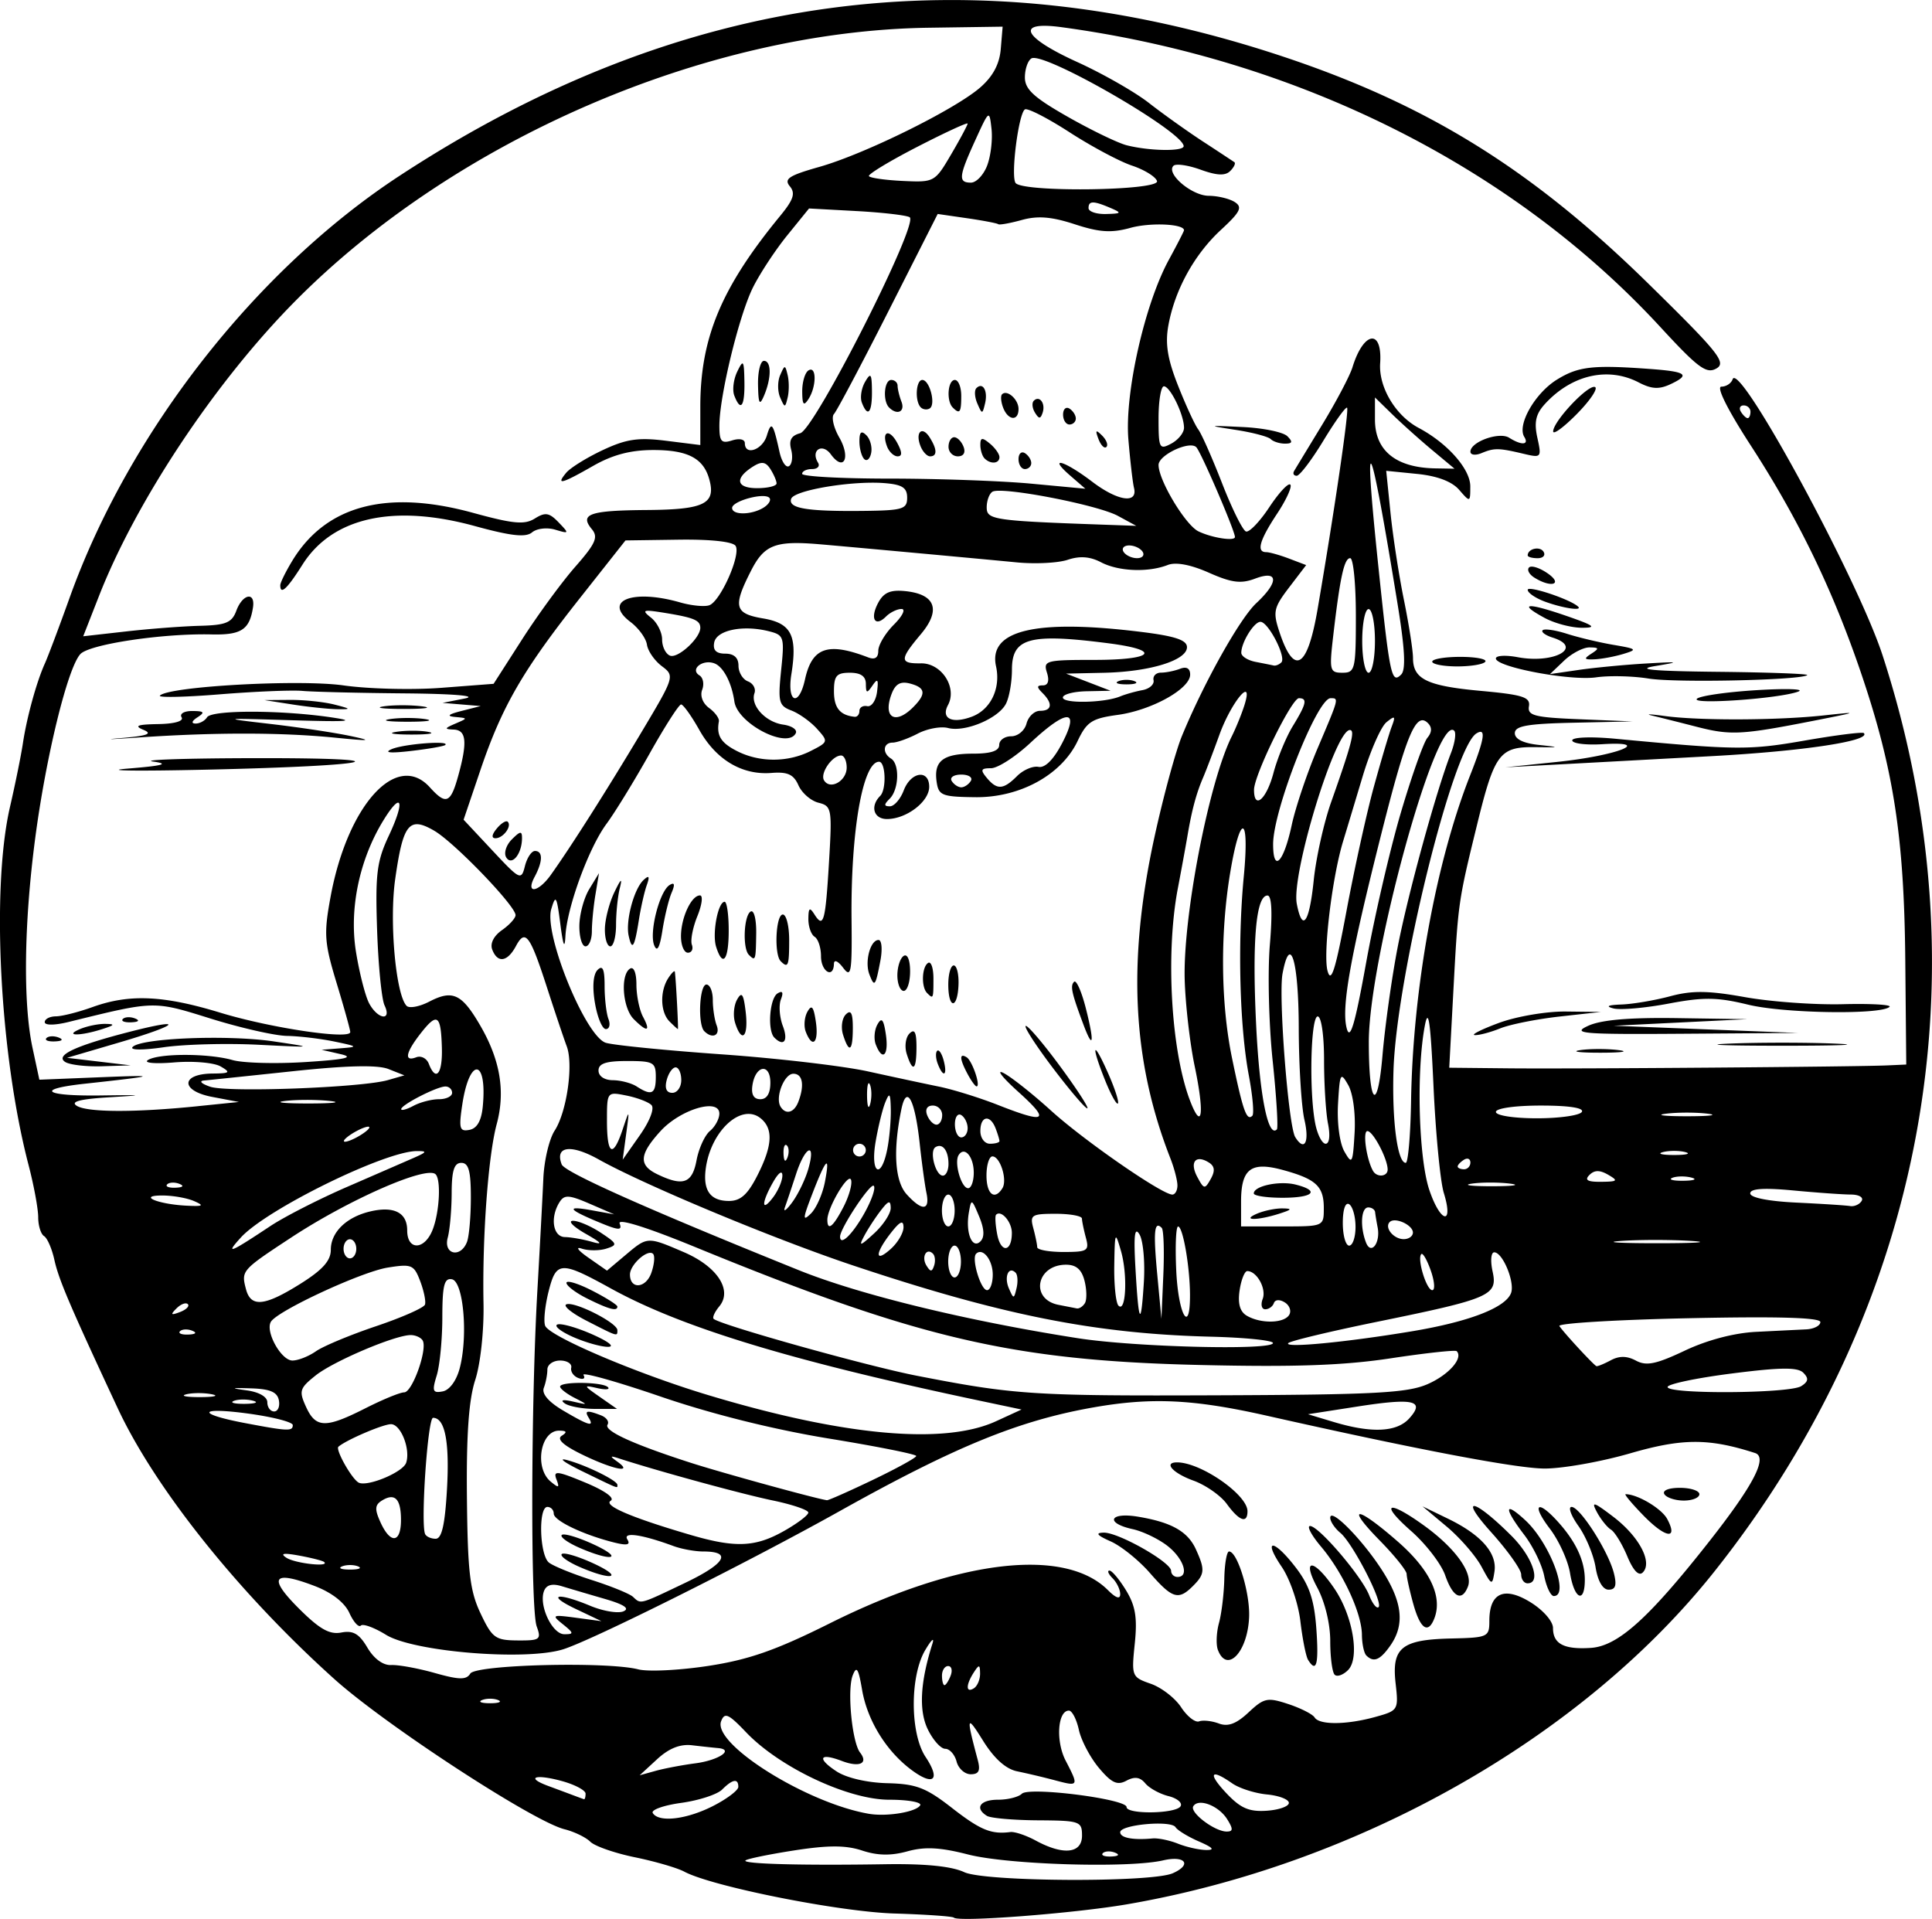 <svg xmlns="http://www.w3.org/2000/svg" viewBox="0 0 303.55 301.47"><path d="M149.86 301.27c-.205-.204-4.418-.496-9.364-.649-8.67-.267-28.65-4.25-32.992-6.579-1.1-.59-4.588-1.604-7.75-2.254s-6.316-1.75-7.01-2.444c-.693-.693-2.524-1.577-4.07-1.965-4.924-1.236-28.077-16.346-36.128-23.577-14.994-13.47-28.152-29.917-34.054-42.57-7.533-16.15-9.273-20.224-9.95-23.31-.381-1.733-1.108-3.409-1.616-3.723-.508-.313-.923-1.647-.923-2.962s-.68-5.002-1.512-8.191c-4.534-17.39-5.884-43.456-2.916-56.3.826-3.574 1.739-8.074 2.028-10 .607-4.05 2.142-9.62 3.443-12.5.497-1.1 2.253-5.762 3.901-10.361 9.318-25.993 29.257-51.486 51.83-66.267C106.89-1.267 152.433-7.43 201.477 8.852c22.798 7.568 39.215 17.76 57.493 35.694 11.082 10.873 12.323 12.42 10.702 13.347-1.56.891-2.869-.076-8.775-6.486-23.242-25.224-56.987-42.122-94.14-47.14-7.283-.984-6.121 1.56 2.5 5.48 3.987 1.813 9.05 4.701 11.25 6.42s6.024 4.447 8.5 6.065a609 609 0 014.933 3.245c.238.167-.055.791-.65 1.387-.78.78-2.092.72-4.66-.208-1.965-.71-3.882-.984-4.259-.607-1.22 1.22 2.868 4.698 5.54 4.713 1.428.008 3.27.452 4.095.985 1.245.805.877 1.546-2.163 4.354-4.2 3.88-7.254 9.427-8.27 15.015-.526 2.9-.143 5.28 1.53 9.5 1.226 3.097 2.647 6.176 3.157 6.842.51.666 2.197 4.478 3.751 8.472s3.244 7.4 3.756 7.57c.512.171 2.16-1.545 3.66-3.813s2.986-3.866 3.3-3.552c.315.314-.619 2.37-2.074 4.57-2.764 4.176-3.292 6.042-1.712 6.042.514 0 2.137.457 3.607 1.016l2.672 1.016-2.677 3.508c-2.425 3.18-2.569 3.834-1.533 6.97 2.314 7.013 4.399 5.793 5.998-3.51 2.632-15.315 4.981-31.35 4.642-31.689-.201-.201-1.873 2.121-3.716 5.162s-3.732 5.527-4.198 5.527c-.466 0-.65-.337-.408-.75s2.236-3.7 4.431-7.307 4.329-7.657 4.741-9c1.744-5.671 4.714-6.093 4.345-.617-.252 3.748 2.417 8.223 6.06 10.16 4.518 2.402 8.101 6.456 8.101 9.165 0 2.548-.015 2.553-1.75.558-1.142-1.313-3.436-2.181-6.604-2.5l-4.855-.487.678 6.64c.373 3.65 1.32 9.788 2.104 13.638.784 3.85 1.426 7.958 1.427 9.128 0 3.33 2.195 4.394 10.649 5.167 6.616.605 7.806.986 7.567 2.42-.246 1.468.858 1.75 8 2.04l8.284.338-9.25.204c-7.298.16-9.25.508-9.25 1.646 0 .929 1.335 1.585 3.75 1.842 3.455.37 3.407.397-.611.35-5.524-.065-6.346 1.038-9.07 12.173-2.958 12.082-2.979 12.232-3.716 25.942l-.658 12.25 9.403.095c10.236.103 54.55-.24 59.402-.46l3-.135-.155-16.5c-.18-19.127-1.823-29.853-6.854-44.73-4.458-13.183-9.889-24.414-17.418-36.02-3.653-5.632-5.46-9.25-4.62-9.25.759 0 1.554-.525 1.768-1.166 1-3 19.642 31.334 23.565 43.4 16.264 50.032 6.699 102.18-26.389 143.86-20.76 26.152-55.992 46.112-92.398 52.349-8.334 1.427-26.41 2.812-27.143 2.08zm34.393-6.969c3.082-1.354 1.986-2.836-1.5-2.028-5.425 1.258-24.362.689-30.645-.921-4.408-1.13-6.797-1.253-9.543-.495-2.575.711-4.686.674-7.111-.127-2.563-.846-5.3-.85-10.658-.02-3.965.616-7.416 1.326-7.668 1.578-.55.55 8.83.804 21.875.594 6.34-.102 10.498.313 12.5 1.248 3.248 1.516 29.377 1.653 32.75.171zm-9.063-3.238c-.721-.288-1.584-.253-1.916.08-.332.332.258.568 1.312.525 1.165-.048 1.402-.285.604-.605zm-5.187-2.677c0-2.25-.326-2.363-6.94-2.404-3.818-.024-7.418-.338-8-.699-1.976-1.22-1.073-2.536 1.74-2.536 1.54 0 3.227-.423 3.75-.94 1.14-1.128 16.45.82 16.45 2.092 0 1.18 7.746 1.068 8.482-.123.33-.534-.525-1.253-1.9-1.598-1.375-.345-3.016-1.25-3.646-2.009-.816-.983-1.668-1.101-2.96-.41-1.44.771-2.326.36-4.31-1.997-1.373-1.632-2.796-4.328-3.16-5.992-.366-1.663-1.07-3.024-1.567-3.024-1.77 0-2.09 4.807-.52 7.843 2.102 4.065 2.081 4.103-1.67 3.106a125.293 125.293 0 00-5.946-1.412c-1.773-.36-3.602-2.002-5.342-4.792-2.61-4.187-2.69-3.904-.845 3.005.45 1.688.175 2.25-1.101 2.25-.936 0-1.938-.9-2.225-2-.288-1.1-1.09-2-1.782-2s-1.926-1.378-2.742-3.064c-1.43-2.952-1.19-7.398.727-13.436.349-1.1-.16-.65-1.132 1-2.419 4.11-2.387 13.102.06 16.781 2.394 3.6 1.292 4.638-2.187 2.06-3.974-2.943-6.963-7.783-7.79-12.614-.58-3.394-.872-3.832-1.484-2.226-.88 2.31-.09 10.48 1.17 12.092 1.34 1.716-.092 2.372-2.871 1.316-3.512-1.335-3.966-.418-.814 1.647 1.549 1.015 4.799 1.77 7.96 1.848 4.541.113 6.062.693 10.133 3.865 4.491 3.499 6.18 4.198 9.196 3.81.68-.087 2.48.516 4 1.341 4.332 2.35 7.266 2.035 7.266-.78zm18.37.92c-1.722-.749-3.375-1.76-3.675-2.244-.698-1.129-8.695-.402-8.695.79 0 .882 1.996 1.266 5.074.977.865-.082 2.665.288 4 .821 1.334.533 3.326.98 4.426.994 1.424.017 1.099-.368-1.13-1.338zm4.438-3.495c-1.333-2.135-4.512-3.353-5.324-2.04-.602.976 3.357 3.975 5.247 3.975 1.021 0 1.037-.398.077-1.935zm-80.768-2.085c2.178-1.111 3.96-2.461 3.96-3 0-1.37-.902-1.22-2.545.423-.772.772-3.665 1.714-6.43 2.094-2.765.38-4.775 1.1-4.467 1.598.943 1.525 5.314 1.012 9.482-1.115zm32.531-.095c.3-.486-1.887-.884-4.862-.884-6.458 0-17.214-5.067-22.486-10.593-2.777-2.912-3.375-3.177-3.926-1.74-1.373 3.577 13.425 12.852 23.202 14.541 2.811.486 7.42-.27 8.072-1.324zm57.929-.384c0-.55-1.549-1.148-3.442-1.328-1.893-.18-4.355-.968-5.472-1.75-3.41-2.388-3.87-1.59-.899 1.56 2.218 2.351 3.553 2.933 6.313 2.75 1.925-.128 3.5-.682 3.5-1.233zm-110.5-1.453c0-.525-1.662-1.412-3.694-1.973-4.188-1.157-5.83-.592-2.195.754 1.314.486 3.064 1.138 3.889 1.449.825.31 1.612.6 1.75.644.137.043.25-.35.25-.874zm17.256-4.767c3.662-.48 6.166-2.167 3.553-2.395-.72-.062-2.553-.26-4.072-.44-1.88-.223-3.637.477-5.5 2.193l-2.737 2.521 2.5-.693c1.375-.382 4.19-.915 6.256-1.186zm93.145-9.313c1.964.648 3.829 1.596 4.144 2.105.75 1.212 5.036 1.172 9.58-.09 3.561-.99 3.618-1.085 3.144-5.285-.628-5.577.946-6.849 8.698-7.027 5.82-.134 6.033-.232 6.033-2.782 0-4.405 2.344-5.457 6.472-2.906 1.99 1.23 3.528 2.99 3.528 4.04 0 2.503 1.721 3.404 5.962 3.123 4.236-.28 9.097-4.657 18.605-16.75 6.97-8.865 9.216-13.207 7.172-13.866-7.246-2.335-11.408-2.326-19.583.043-4.609 1.335-10.692 2.414-13.518 2.397-4.443-.026-20.162-3.02-43.638-8.309-11.454-2.58-18.02-2.899-27.1-1.314-11.762 2.053-21.744 6.124-39.9 16.271-14.636 8.18-39.04 20.372-43.566 21.765-5.928 1.825-23.464.38-27.782-2.288-1.84-1.137-3.622-1.79-3.96-1.451-.34.338-1.15-.556-1.803-1.988-.747-1.64-2.767-3.207-5.464-4.237-6.552-2.502-7.371-1.365-2.514 3.493 3.283 3.283 4.853 4.176 6.71 3.821 1.867-.356 2.811.19 4.102 2.375 1.03 1.745 2.466 2.797 3.727 2.733 1.128-.057 4.212.505 6.854 1.25 3.849 1.084 4.96 1.103 5.583.093.87-1.406 21.48-1.924 26.397-.663 1.532.393 6.482.148 11-.544 6.39-.979 10.634-2.466 19.098-6.692 20.035-10.004 36.885-12.017 43.682-5.219 1.263 1.262 1.936 1.483 1.936.635 0-.715-.54-1.84-1.2-2.5s-.879-1.2-.486-1.2 1.57 1.406 2.615 3.125c1.475 2.426 1.78 4.295 1.36 8.358-.528 5.12-.474 5.257 2.511 6.298 1.678.585 3.826 2.246 4.773 3.691.948 1.446 2.218 2.443 2.824 2.217.607-.227 2.003-.076 3.103.336 1.442.54 2.743.053 4.665-1.744 2.439-2.281 2.967-2.392 6.236-1.314zm7.29-4.61c-.38-.38-.691-2.76-.691-5.289 0-2.73-.836-6.157-2.057-8.436-2.51-4.683-.49-4.522 2.723.218 2.907 4.289 4.01 10.903 2.13 12.782-.778.779-1.726 1.105-2.106.725zm-4.176-2.334c-.332-.537-.876-3.272-1.208-6.08-.334-2.82-1.643-6.632-2.926-8.523-3.086-4.548-1.232-4.402 2.261.177 2.078 2.724 2.848 5.032 3.171 9.5.407 5.628.027 7.07-1.298 4.926zm-14.16-1.54c-.32-.834-.245-2.747.165-4.25.411-1.503.788-4.646.837-6.983.05-2.338.385-4.25.746-4.25 1.311 0 3.302 6.5 3.151 10.289-.219 5.492-3.464 8.933-4.898 5.194zm23.312.85c-.367-.367-.677-1.83-.689-3.25-.029-3.395-2.986-9.774-6.412-13.833-1.51-1.788-2.289-3.25-1.733-3.25 1.373 0 8.134 7.925 9.29 10.889.513 1.314 1.176 2.146 1.472 1.85.738-.738-4.063-10.053-6.017-11.674-.868-.72-1.578-1.783-1.578-2.361 0-1.688 5.03 3.404 8.14 8.242 3.21 4.99 3.602 8.55 1.303 11.832-1.606 2.293-2.621 2.711-3.776 1.556zm7.385-8.083c-.572-2.063-1.043-4.183-1.047-4.713-.003-.529-1.899-2.891-4.213-5.25-5.52-5.624-3.656-5.51 2.842.174 5.032 4.401 7.04 8.617 5.732 12.028-.975 2.54-2.22 1.698-3.313-2.24zm-41.388-4.877c-1.74-1.995-4.514-4.227-6.164-4.96-2.156-.96-2.462-1.346-1.088-1.374 2.302-.047 10.588 4.65 10.588 6.003 0 .526.45.958 1 .958 1.902 0 .99-2.863-1.547-4.859-1.4-1.102-3.876-2.295-5.5-2.652-4.357-.957-3.652-2.695.797-1.963 5.285.87 7.856 2.313 9.14 5.13 1.462 3.21 1.406 3.905-.462 5.772-2.279 2.28-3.235 1.989-6.764-2.055zm46.4.377c-.623-1.788-3.03-4.919-5.348-6.958-5.064-4.453-3.672-4.992 2.098-.812 4.843 3.509 7.637 7.4 6.827 9.512-.936 2.438-2.364 1.742-3.578-1.743zm15.552.083c-.348-1.742-1.754-4.636-3.125-6.433-3.247-4.258-3.18-5.385.138-2.325 3.876 3.575 7.024 11.924 4.496 11.924-.481 0-1.16-1.425-1.509-3.166zm4.062-.426c-.32-1.976-1.752-5.126-3.181-7-2.897-3.798-1.993-4.667 1.203-1.157 2.88 3.16 4.3 6.195 4.3 9.184 0 3.828-1.652 3.097-2.322-1.027zm4.014-.917c-.313-1.93-1.528-4.855-2.699-6.5-1.171-1.645-1.654-2.99-1.074-2.99 1.33 0 5.788 6.983 6.65 10.417.477 1.904.26 2.583-.83 2.583-.915 0-1.695-1.338-2.047-3.51zm-17.93-.11c-.923-1.716-3.385-4.548-5.47-6.295l-3.792-3.176 4 1.939c5.213 2.527 7.748 5.415 7.301 8.32-.344 2.237-.427 2.205-2.038-.788zm6.238 1.228c0-.766-2.133-3.764-4.74-6.664-5.202-5.785-2.682-5.299 3.244.626 3.3 3.301 4.688 7.43 2.496 7.43-.55 0-1-.627-1-1.392zm16.67-2.855c-.807-1.93-1.96-3.814-2.563-4.187-.603-.373-1.597-1.612-2.208-2.753-.937-1.751-.531-1.634 2.593.749 4.045 3.085 6.193 7.152 4.613 8.732-.625.625-1.49-.277-2.435-2.54zm2.551-6.394c-1.803-1.848-3.07-3.36-2.815-3.36 1.875 0 5.658 2.254 6.535 3.892 1.776 3.319-.244 3.03-3.72-.532zm-65.469-1.825c-.96-1.322-3.323-2.973-5.25-3.67-3.235-1.17-4.754-2.864-2.568-2.864 3.736 0 11.065 5.083 11.065 7.674 0 1.999-1.296 1.544-3.247-1.14zm68.747-1.534c-.36-.584.656-1 2.441-1 1.682 0 3.059.45 3.059 1s-1.098 1-2.441 1c-1.343 0-2.72-.45-3.059-1zm-183.25 32.338c-.688-.278-1.813-.278-2.5 0s-.125.504 1.25.504 1.937-.227 1.25-.504zm75.735-4.147c-.013-1.457-.15-1.484-.985-.191-1.265 1.958-1.265 3.282 0 2.5.55-.34.993-1.38.985-2.31zm-4.623.309c.316-.825.14-1.5-.393-1.5s-.969.675-.969 1.5.177 1.5.393 1.5c.216 0 .652-.675.969-1.5zm-65.044-7.75c-.971-2.673-.902-35.058.112-52.75.394-6.875.816-14.8.938-17.612.122-2.812.92-6.187 1.772-7.5 1.913-2.947 2.982-10.402 1.901-13.263-.441-1.169-1.821-5.275-3.066-9.125-2.715-8.395-3.44-9.369-4.917-6.608-1.335 2.495-2.885 2.721-3.72.544-.366-.954.23-2.146 1.531-3.057 1.172-.82 2.132-1.88 2.132-2.355 0-1.452-9.601-11.414-12.781-13.263-3.946-2.294-4.895-1.113-6.133 7.633-.943 6.653.1 18.168 1.8 19.886.425.428 2.03.126 3.567-.671 3.664-1.901 5.106-1.224 7.998 3.759 3.146 5.42 3.97 10.352 2.587 15.487-1.34 4.973-2.277 17.732-2.073 28.193.084 4.283-.478 9.473-1.3 12-1.016 3.127-1.404 8.618-1.306 18.452.117 11.732.464 14.684 2.14 18.224 1.832 3.868 2.322 4.226 5.817 4.25 3.539.024 3.758-.14 3-2.225zm4.124-.312c-1.822-1.466-1.695-1.53 2.058-1.027l4 .536-4-1.9c-4.792-2.275-2.984-2.694 2.23-.516 2.015.842 4.363 1.235 5.218.873 1.05-.445.099-1.079-2.948-1.961a655.745 655.745 0 01-6.737-1.987c-1.515-.462-2.417-.217-2.791.758-.859 2.237 1.283 6.786 3.195 6.786 1.525 0 1.5-.174-.225-1.562zm19.187-6.5c6.353-3.032 7.464-4.938 2.877-4.938-1.306 0-3.417-.384-4.69-.854-4.968-1.831-8.009-2.268-7.25-1.04.534.864-.038.992-2.111.472-4.836-1.214-9.455-3.425-9.455-4.527 0-.578-.45-1.051-1-1.051-1.447 0-1.23 7.572.25 8.745.688.545 3.725 1.78 6.75 2.745 3.025.966 5.928 2.15 6.45 2.633 1.28 1.18.935 1.273 8.179-2.184zm-16.53-2.493c-1.871-.812-3.149-1.729-2.84-2.037.309-.31 2.514.335 4.901 1.43 4.978 2.286 3.088 2.842-2.061.607zm0-3c-1.871-.812-3.149-1.729-2.84-2.037.309-.31 2.514.335 4.901 1.43 4.978 2.286 3.088 2.842-2.061.607zm-34.85 2.893c-.687-.278-1.812-.278-2.5 0s-.124.504 1.25.504 1.938-.227 1.25-.504zm-5.333-.695c-.229-.196-1.991-.645-3.916-.998-2.463-.452-3.056-.35-2 .34 1.355.89 6.908 1.507 5.916.658zm72.197-4.827c2.138-1.202 3.886-2.52 3.886-2.93 0-.41-2.534-1.27-5.633-1.914-4.798-.996-17.87-4.568-24.04-6.568-1.52-.494-1.575-.412-.326.486 2.64 1.899-.68 1.24-5.466-1.086-3.029-1.471-4.11-2.456-3.277-2.985.898-.57.787-.793-.4-.804-2.961-.028-3.94 5.842-1.335 8.004 1.272 1.056 1.42.996.898-.365-.535-1.395.115-1.32 4.533.515 3.078 1.28 4.689 2.434 3.994 2.863-1.196.74 3.264 2.646 12.552 5.365 7.018 2.054 10.146 1.93 14.614-.581zm-31.614-9.411c-2.75-1.336-3.875-2.141-2.5-1.79 2.93.748 8 3.226 8 3.91 0 .593.413.752-5.5-2.12zm-28.5 7.654c0-3.338-.959-4.32-2.99-3.065-1.121.693-1.165 1.369-.224 3.434 1.57 3.447 3.214 3.258 3.214-.37zm7.225-4.81c.428-7.463-.308-11.25-2.186-11.25-.834 0-1.972 16.613-1.25 18.25.18.413.929.75 1.661.75.956 0 1.457-2.184 1.775-7.75zm66.912-1.5c3.73-1.787 6.799-3.474 6.819-3.75s-6.15-1.508-13.71-2.741c-8.672-1.415-18.438-3.85-26.461-6.6-6.994-2.396-12.444-3.916-12.111-3.378.332.539-.02.752-.785.475-.764-.278-1.276-1.011-1.139-1.63.138-.619-.65-1.125-1.75-1.125s-2 .638-2 1.418c0 .78-.25 2.07-.556 2.868-.359.934.728 2.208 3.057 3.582 4.005 2.363 4.92 2.622 4 1.132-.714-1.154-.292-1.241 1.912-.395.867.332 1.335.994 1.041 1.47-.594.961 3.986 3.06 13.046 5.98 4.93 1.588 19.833 5.684 21.427 5.89.235.03 3.48-1.408 7.21-3.195zm-48.4-12.015c-.767-.537-.288-.65 1.264-.295 2.467.563 2.47.556.25-.587-1.238-.637-2.25-1.427-2.25-1.756 0-.828 6.672-.753 7.513.086.377.375-.372.443-1.664.152-2.23-.502-2.21-.433.37 1.368l2.72 1.897h-3.484c-1.916 0-4.04-.39-4.72-.865zm-24.922 9.321c.707-2.12-.841-6.056-2.383-6.056-1.258 0-7.034 2.476-8.262 3.542-.492.426 1.974 4.857 3.118 5.602 1.243.811 7.017-1.557 7.527-3.088zm92.685-6.522l4-1.837-6.5-1.372c-29.6-6.249-46.868-11.5-58-17.635-7.892-4.35-8.596-4.322-9.795.401-.578 2.28-.828 4.727-.555 5.44.638 1.662 14.348 7.5 25.538 10.876 21.37 6.445 37.14 7.88 45.312 4.127zm-66.5-13.252c-1.925-.855-3.011-1.731-2.414-1.947.598-.216 3.073.489 5.5 1.566 2.568 1.139 3.578 1.953 2.414 1.947-1.1-.006-3.575-.71-5.5-1.566zm2.179-2.522c-2.377-1.217-3.802-2.386-3.165-2.598 1.35-.45 7.986 2.928 7.986 4.066 0 1.026.123 1.063-4.821-1.468zm.071-3.505c-1.787-.89-3.25-1.995-3.25-2.457 0-.461 1.8.08 4 1.202s4 2.257 4 2.52c0 .793-1.324.44-4.75-1.265zm-46.25 19.886c0-.473-3.153-1.286-7.008-1.808-7.857-1.064-8.217.03-.492 1.495 6.748 1.28 7.5 1.311 7.5.313zm175.41-1.042c2.55-2.817.71-3.247-8.066-1.882l-7.843 1.22 4 1.204c5.988 1.805 9.95 1.624 11.91-.542zm-163.99-1.603c2.706-1.373 5.443-2.496 6.082-2.496 1.288 0 3.715-6.842 2.897-8.165-.284-.46-1.125-.835-1.868-.835-2.463 0-12.13 4.105-14.935 6.342-2.525 2.014-2.654 2.434-1.517 4.93 1.533 3.366 3.075 3.403 9.341.224zm-13.604-1.246c-.244-1.291-1.377-1.783-4.323-1.877-3.235-.104-3.376-.044-.742.313 1.954.265 3.25 1.014 3.25 1.877 0 .79.483 1.437 1.074 1.437.59 0 .924-.788.741-1.75zm-4.084.057c-.973-.254-2.323-.237-3 .037-.677.274.12.481 1.77.461 1.65-.02 2.203-.244 1.23-.498zm-6.492-1.014c-1.244-.24-3.044-.23-4 .02s.061.446 2.261.435 2.983-.216 1.739-.455zm191.03-1.573c3.33-1.442 5.686-4.103 4.596-5.193-.212-.212-4.88.295-10.374 1.127-7.404 1.122-15.159 1.392-29.987 1.045-29.44-.69-44.226-4.147-79.34-18.55-7.57-3.104-12.135-4.528-11.81-3.681.432 1.128-.143 1.101-3.16-.15-5-2.07-5.375-2.676-1.19-1.917l3.5.635-3.85-1.665c-3.26-1.41-3.986-1.45-4.735-.268-1.522 2.404-1.057 5.466.835 5.5.963.019 2.875.355 4.25.75 1.8.515 1.52.158-1-1.276-1.925-1.096-2.825-2.009-2-2.028.825-.02 2.79.815 4.366 1.854 2.643 1.742 2.712 1.938.89 2.516-1.086.345-2.825.344-3.865-.001-1.04-.346-.573.291 1.039 1.415l2.93 2.043 2.896-2.438c3.49-2.937 3.422-2.933 9.168-.47 5.264 2.256 7.698 5.976 5.58 8.527-.709.855-1.11 1.733-.89 1.952.926.927 24.07 7.412 31.887 8.935 15.453 3.011 18.269 3.194 47.5 3.08 24.425-.094 29.594-.369 32.764-1.741zm-152.03-2.552c1.321-5.1.568-13.591-1.237-13.934-1.203-.229-1.5.954-1.506 5.99-.003 3.452-.401 7.558-.883 9.125-.757 2.459-.628 2.801.943 2.499 1.086-.21 2.168-1.694 2.683-3.68zM283 217.772c1.134-.717 1.213-1.221.327-2.107-.885-.886-3.576-.857-11.242.12-5.542.706-10.077 1.662-10.077 2.123 0 1.155 19.145 1.032 20.992-.136zm-29.926-4.061c1.348-.722 2.551-.705 3.971.055 1.631.873 3.161.558 7.68-1.58 3.517-1.663 7.74-2.774 11.213-2.947 3.063-.153 6.583-.327 7.82-.386 1.238-.059 2.25-.577 2.25-1.152 0-.707-6.705-.901-20.75-.6-11.412.245-20.525.797-20.25 1.228.625.98 5.388 6.137 5.816 6.298.173.065 1.186-.347 2.25-.916zm-203.43-1.421c1.143-.801 5.397-2.574 9.452-3.94 4.055-1.365 7.51-2.892 7.676-3.392.167-.5-.172-2.158-.752-3.685-.98-2.578-1.343-2.73-5.104-2.128-4.102.656-17.267 6.756-18.345 8.501-.937 1.516 1.6 6.1 3.376 6.1.89 0 2.553-.655 3.697-1.456zm150.36-1.294c-.003-.413-4.39-.86-9.75-.994-18.18-.456-32.827-3.373-56.244-11.198-12.376-4.137-32.733-12.62-39.918-16.635-4.391-2.455-6.947-2.118-5.84.768.474 1.233 13.421 7.008 37.257 16.618 9.568 3.857 26.366 7.95 43.845 10.686 8.994 1.407 30.658 1.94 30.65.755zm21.836-1.844c8.962-1.494 14.684-3.697 15.566-5.995.645-1.682-1.3-6.41-2.636-6.41-.506 0-.623 1.347-.261 2.994.831 3.786-.288 4.274-18.236 7.94-7.28 1.488-13.515 2.984-13.855 3.324-.819.818 9.035-.121 19.422-1.853zm-191.64-.09c-.722-.288-1.585-.252-1.917.08-.332.332.258.568 1.312.525 1.165-.048 1.402-.285.605-.604zm172.35-2.48c.378-.61.067-1.496-.691-1.967-.803-.499-1.517-.452-1.712.112-.183.532-.794.968-1.357.968s-.742-.732-.4-1.627c.615-1.6-.92-4.373-2.418-4.373-.42 0-.965 1.37-1.211 3.043-.305 2.078.055 3.338 1.136 3.97 2.191 1.281 5.826 1.213 6.653-.125zm-173.04-1.694c-.308-.308-1.115 0-1.793.683-.98.987-.866 1.102.56.56.986-.376 1.54-.935 1.233-1.243zm149.53-10.943c-.767-1.29-.936.09-.644 5.25.504 8.883.868 9.503 1.323 2.25.199-3.163-.107-6.538-.68-7.5zm3.489-1.036c-1.174-1.173-1.341.55-.707 7.285l.658 7 .299-6.868c.164-3.777.051-7.115-.25-7.417zm4.44 10.535c-.015-4.434-1.113-10.75-1.87-10.752-.34 0-.47 3.15-.287 7 .327 6.884 2.179 10.106 2.157 3.753zm-16.517 1.296c.325-.524.302-2.1-.049-3.5-.45-1.792-1.31-2.546-2.908-2.546-4.675 0-5.69 5.426-1.18 6.306l2.857.558c.38.075.956-.293 1.28-.817zm5.675-8.191c-.916-3.182-.97-3.068-1.056 2.229-.05 3.07.247 5.926.66 6.345 1.182 1.202 1.462-4.868.396-8.574zm-128.9 5.125c3.466-2.177 4.75-3.616 4.75-5.326 0-2.757 2.435-5.132 6.17-6.018 3.747-.889 5.83.173 5.83 2.971 0 3.234 2.774 3.116 4.024-.172 1.054-2.772 1.308-7.769.439-8.638-1.396-1.395-13.548 3.927-22.708 9.946-7.773 5.107-7.847 5.191-7.09 8.084.764 2.924 2.918 2.711 8.584-.847zm112.34-1.724c-1.093-1.093-1.842.644-1.058 2.451.744 1.714.798 1.712 1.212-.035.239-1.005.17-2.093-.154-2.416zm-56.96-2.96c-.821-.821-3.629 1.69-3.629 3.244 0 2.378 2.49 2.192 3.354-.252.47-1.327.594-2.674.275-2.993zm53.372 3.263c0-2.321-1.585-4.307-2.616-3.277-.76.761.733 5.718 1.724 5.718.49 0 .892-1.098.892-2.44zm68.832-.61c-.585-1.678-1.259-2.856-1.497-2.618-.703.703.805 5.67 1.72 5.67.462 0 .362-1.374-.223-3.052zm-73.832-1.449c0-1.375-.45-2.5-1-2.5s-1 1.125-1 2.5.45 2.5 1 2.5 1-1.125 1-2.5zm-4.396-1.229c-1.017-1.016-1.855.514-1.021 1.864.63 1.019.865 1.02 1.204.004.231-.695.15-1.536-.183-1.868zm-90.604-.77c0-.826-.45-1.5-1-1.5s-1 .674-1 1.5.45 1.5 1 1.5 1-.676 1-1.5zm85.978-3.406c-.016-1.16-.554-.915-1.978.905-2.553 3.264-2.553 4.81 0 2.5 1.1-.995 1.99-2.527 1.978-3.405zm-99.478-.166c2.2-1.46 7.6-4.22 12-6.131s9.125-3.968 10.5-4.57c2.112-.923 2.19-1.09.5-1.082-5.033.024-23.604 9.15-27.636 13.58-2.502 2.747-1.803 2.477 4.635-1.797zm30.893 2.49c.334-.87.607-4.02.607-7 0-4.15-.351-5.419-1.5-5.419-1.121 0-1.504 1.2-1.514 4.75-.008 2.613-.285 5.763-.617 7-.71 2.65 2.03 3.256 3.024.669zm85.607-1.419c0-1.735-1.677-3.663-2.478-2.85-.19.193-.109 1.583.18 3.089.573 2.982 2.298 2.803 2.298-.239zm11.63.75c-.332-1.237-.61-2.587-.617-3-.008-.412-1.866-.75-4.13-.75-3.781 0-4.068.184-3.514 2.25.332 1.238.61 2.588.617 3 .008.413 1.866.75 4.13.75 3.781 0 4.068-.183 3.514-2.25zm45.838-1.634c-.174-.888-.35-1.953-.392-2.366-.042-.412-.527-.75-1.077-.75-1.128 0-1.324 2.991-.36 5.502.791 2.063 2.31.082 1.829-2.386zm-76.5-3.04c-.026-1.259-.342-1.174-1.574.424-.847 1.1-2.02 2.9-2.603 4-.892 1.679-.64 1.61 1.573-.424 1.45-1.333 2.621-3.133 2.604-4zm13.89 1.337c-1.173-2.81-1.23-2.83-1.616-.59-.546 3.162.527 5.807 1.827 4.507.673-.672.603-1.966-.211-3.917zm59.14 1.646c0-1.617-.45-3.219-1-3.559-.594-.367-1 .823-1 2.941 0 1.958.45 3.56 1 3.56s1-1.324 1-2.942zm52.714 2.201c-3.183-.199-8.133-.197-11 .004-2.868.202-.264.365 5.786.362 6.05-.002 8.396-.167 5.214-.366zm-129.99-4.16c1.214-2.127 1.926-4.15 1.581-4.494-.517-.517-5.29 6.682-5.29 7.98 0 1.508 1.85-.23 3.709-3.486zm86.292 2.852c0-1.197-2.82-2.481-3.644-1.659-.875.876.61 2.69 2.203 2.69.792 0 1.44-.464 1.44-1.031zm-89.465-4.036c.872-1.688 1.406-3.6 1.187-4.25-.41-1.21-3.722 4.37-3.722 6.268 0 1.852.907 1.13 2.535-2.018zm17.465.567c0-1.375-.45-2.5-1-2.5s-1 1.125-1 2.5.45 2.5 1 2.5 1-1.125 1-2.5zm58-.377c0-3.436-1.21-4.562-6.434-5.989-5.014-1.369-6.566-.19-6.566 4.989v3.877h6.5c6.494 0 6.5-.003 6.5-2.877zm-10.5.877c1.1-.472 2.9-.846 4-.83 1.608.024 1.51.187-.5.83-3.42 1.095-6.048 1.095-3.5 0zm-.5-3.182c0-1.174 4.032-2.026 6.572-1.389 3.897.978 2.804 2.071-2.072 2.071-2.475 0-4.5-.307-4.5-.682zm-67.38-1.831c.84-4.39.19-3.746-2.03 2.013-1.468 3.811-1.496 4.269-.184 2.987.852-.832 1.849-3.082 2.215-5zm97.234 1.75c-.55-1.78-1.277-9.312-1.618-16.737-.47-10.244-.801-12.535-1.37-9.5-1.349 7.18-.963 20.862.727 25.823 1.766 5.18 3.848 5.562 2.26.414zm-99.846-3.768c1.244-4.337-.475-3.636-1.916.781-.673 2.063-1.466 4.425-1.762 5.25s.218.474 1.144-.781c.925-1.255 2.066-3.618 2.534-5.25zm-96.51 5.05c-1.1-.483-3.35-.878-5-.878-3.973 0-.66 1.382 3.839 1.601 2.605.127 2.81 0 1.162-.723zm92.434-4.019c-.002-.87-.604-.45-1.433 1-1.879 3.287-1.9 4.911-.032 2.441.808-1.067 1.467-2.616 1.465-3.44zm22.639 2.75c-.257-1.237-.734-4.729-1.061-7.758-.752-6.967-2.058-9.4-2.886-5.375-1.33 6.47-1.028 11.281.837 13.341 2.423 2.677 3.69 2.592 3.11-.208zm146.93 1.25c.343-.555-.408-1.003-1.691-1.007-1.27-.004-5.347-.294-9.06-.644-4.63-.438-6.75-.292-6.75.463 0 .668 2.85 1.236 7.25 1.446 3.988.19 7.787.434 8.442.544.655.109 1.469-.252 1.809-.802zm-173.52-3.96c2.39-4.683 2.558-7.349.568-9-3.03-2.515-7.906 1.962-8.668 7.96-.43 3.38.755 5 3.659 5 1.813 0 2.927-.993 4.44-3.96zm38.526 1.951c.805-1.302-.358-4.99-1.573-4.99-.513 0-.933 1.35-.933 3 0 2.95 1.283 3.97 2.506 1.99zm27.494-.426c0-.789-.496-2.701-1.103-4.25-5.99-15.295-6.773-30.873-2.53-50.373 1.383-6.356 3.338-13.557 4.344-16 3.45-8.376 9.087-18.443 11.688-20.867 3.577-3.333 3.483-5.234-.188-3.849-2.232.843-3.687.657-7.273-.93-2.873-1.27-5.192-1.705-6.46-1.21-3.076 1.202-7.73 1.014-10.478-.423-1.735-.908-3.338-1.028-5.237-.392-1.505.503-5.105.686-8 .406-6.019-.583-28.263-2.625-31.263-2.87-6.701-.548-8.431.138-10.48 4.153-2.898 5.68-2.627 6.761 1.882 7.523 4.443.751 5.416 2.672 4.442 8.767-.718 4.49 1.175 5.214 2.14.819 1.107-5.036 3.58-5.9 9.923-3.466 1.061.407 1.593.06 1.593-1.042 0-.908 1.104-2.757 2.454-4.107s1.89-2.454 1.2-2.454-1.787.532-2.438 1.183c-1.743 1.744-2.556.32-1.23-2.156.863-1.614 1.91-2.068 4.23-1.836 4.775.478 5.676 2.96 2.462 6.78-3.353 3.984-3.35 4.617.026 4.568 3.234-.047 5.725 3.79 4.25 6.547-1.137 2.124.626 2.993 3.73 1.839 2.97-1.104 4.58-4.445 3.817-7.918-1.253-5.706 6.286-7.47 22.998-5.382 5.167.646 7 1.268 7 2.375 0 2.064-5.81 3.86-13 4.02l-6 .132 3.5 1.348 3.5 1.347-3.75.077c-2.062.041-3.75.486-3.75.987 0 .977 6.516.85 9-.175.825-.34 2.4-.785 3.5-.987s1.888-.904 1.75-1.559c-.137-.655.389-1.19 1.169-1.19s2.13-.274 3-.607c1.016-.39 1.581-.062 1.581.918 0 2.237-6.045 5.596-11.389 6.328-4.057.557-4.857 1.078-6.29 4.097-2.527 5.325-9.078 8.918-16.104 8.833-5.227-.063-5.746-.272-6.052-2.435-.463-3.272 1.024-4.407 5.771-4.407 2.765 0 4.064-.436 4.064-1.364 0-.75.847-1.363 1.883-1.363 1.043 0 2.117-.893 2.407-2 .287-1.1 1.24-2 2.116-2 1.894 0 2.054-1.14.394-2.8-.933-.934-.918-1.2.067-1.2.813 0 1.04-.718.633-2-.599-1.888-.18-2 7.433-2 9.347 0 10.699-1.516 2.317-2.6-12.501-1.615-15.25-.87-15.25 4.134 0 1.978-.433 4.406-.962 5.394-1.235 2.307-6.426 4.465-9.075 3.772-1.128-.295-3.269.1-4.757.876-1.488.776-3.269 1.414-3.956 1.417-1.495.007-1.658 1.637-.25 2.507 1.382.854 1.256 4.844-.2 6.3-.933.933-.928 1.2.025 1.2.673 0 1.652-1.125 2.175-2.5 1.123-2.954 4-3.355 4-.557 0 2.325-3.584 5.057-6.634 5.057-2.099 0-2.686-2.014-1.062-3.638 1.005-1.005.857-5.362-.183-5.362-2.565 0-4.468 10.956-4.321 24.872.087 8.29-.065 9.155-1.319 7.5-.821-1.085-1.43-1.347-1.45-.622-.06 2.39-2.031 1.234-2.031-1.191 0-1.343-.45-2.72-1-3.06-.55-.34-.993-1.603-.985-2.808.012-1.741.207-1.889.946-.72 1.436 2.27 1.735 1.201 2.297-8.23.499-8.37.425-8.783-1.655-9.305-1.197-.3-2.615-1.534-3.15-2.741-.76-1.71-1.699-2.138-4.248-1.937-4.608.364-8.69-2.07-11.32-6.748-1.24-2.205-2.531-4.01-2.87-4.01-.34 0-2.573 3.487-4.964 7.75-2.39 4.262-5.43 9.216-6.755 11.007-2.792 3.775-6.226 13.165-6.453 17.649-.107 2.11-.361 1.504-.799-1.907-.57-4.45-.728-4.706-1.43-2.332-1.17 3.953 5.411 20.037 8.588 20.99 1.264.379 9.45 1.193 18.19 1.81 8.741.616 19.091 1.824 23 2.684 3.91.86 8.923 1.934 11.142 2.386 2.219.452 6.398 1.753 9.287 2.892 7.562 2.98 8.272 2.519 3.18-2.066-2.476-2.228-3.534-3.568-2.352-2.977 1.181.592 4.556 3.26 7.5 5.931 5.196 4.716 17.433 13.182 19.05 13.182.44 0 .8-.645.8-1.435zm-19.385-18.217c-2.687-3.526-4.696-6.6-4.465-6.832.231-.231 2.59 2.51 5.241 6.093 2.651 3.582 4.66 6.656 4.465 6.832-.196.176-2.554-2.566-5.241-6.093zm8.01 1.673c-2.257-5.64-1.909-6.479.466-1.125 1.073 2.417 1.772 4.573 1.555 4.791-.218.218-1.127-1.432-2.021-3.666zm-21.59-.955c-1.267-2.368-1.326-3.364-.156-2.64.882.545 2.258 4.574 1.562 4.574-.204 0-.837-.87-1.406-1.934zm-4.69-1.61c-.326-.848-.369-1.766-.096-2.039.273-.273.737.421 1.03 1.543.623 2.383-.07 2.751-.934.497zm-4.877-1.557c-.367-1.155-.172-2.595.432-3.2.8-.799 1.1-.225 1.1 2.101 0 3.694-.577 4.108-1.532 1.1zm-4.863-1.485c-.335-.872-.218-2.284.26-3.137.666-1.191.974-.823 1.328 1.586.482 3.282-.54 4.28-1.588 1.55zm-5.137-1.515c-.367-1.155-.172-2.595.432-3.2.8-.799 1.1-.225 1.1 2.101 0 3.694-.577 4.108-1.532 1.1zm-10.801.434c-1.112-1.112-.746-6.166.503-6.938.788-.487.96-.177.528.95-.353.92-.216 2.793.305 4.164.888 2.334.163 3.323-1.336 1.824zm4.939-.919c-.335-.872-.218-2.284.259-3.137.667-1.191.975-.823 1.328 1.586.482 3.282-.54 4.28-1.587 1.55zm43.623-1.132c-1.86-4.97-2.101-6.076-1.464-6.713.344-.345 1.173 1.524 1.842 4.152 1.376 5.406 1.18 6.728-.378 2.561zm-59.562 1.051c-1.059-1.058-.774-7.333.333-7.333.55 0 1 1.088 1 2.418s.273 3.13.607 4c.605 1.577-.675 2.181-1.94.915zm4.84-1.313c-.346-1.089-.209-2.73.305-3.649.74-1.324 1.022-.913 1.36 1.98.454 3.89-.62 4.965-1.666 1.67zm-22.024-3.116c-.433-2.562-.278-4.51.412-5.2.806-.805 1.104-.125 1.104 2.514 0 1.99.274 4.33.607 5.2.334.87.149 1.582-.412 1.582s-1.33-1.843-1.71-4.096zm6.088 2.524c-1.75-1.749-2.125-6.968-.572-7.928.586-.362 1 .678 1 2.507 0 1.718.466 3.995 1.036 5.059 1.253 2.34.66 2.487-1.464.362zm5.628.372c-1.44-1.44-1.537-4.731-.2-6.8.534-.825 1.001-1.275 1.04-1 .168 1.2.58 9 .476 9-.064 0-.656-.54-1.316-1.2zm43.8-5.8c0-1.65.386-3 .857-3s.808 1.349.75 2.998c-.14 3.912-1.607 3.914-1.607.002zm-3.333 1.333c-.941-.94-.83-4.115.167-4.73.458-.283.833.815.833 2.44 0 3.22-.021 3.27-1 2.29zm-4.667-2.774c0-1.343.45-2.72 1-3.06.584-.36 1 .657 1 2.442 0 1.682-.45 3.059-1 3.059s-1-1.098-1-2.441zm-4.399-.157c-.763-1.99.147-5.402 1.442-5.402.499 0 .629 1.462.289 3.25-.77 4.047-.928 4.243-1.73 2.152zm-13.934-2.069c-1.058-1.058-.773-7.333.334-7.333.55 0 1 1.8 1 4 0 4.087-.166 4.501-1.334 3.333zm-10.14-2.248c-.657-2.07.285-7.085 1.332-7.085.353 0 .641 2.025.641 4.5 0 4.68-.924 5.89-1.973 2.585zm5.14 1.248c-1.005-1.004-.8-6.133.27-6.795.528-.325.914 1.181.883 3.441-.059 4.26-.107 4.4-1.153 3.354zm-14.877-1.508c-.81-2.027.84-8.478 2.418-9.453.786-.486.883-.115.318 1.214-.448 1.053-1.097 3.714-1.44 5.914-.43 2.742-.837 3.473-1.296 2.325zm4.21-1.39c0-2.927 1.628-6.435 2.985-6.435.503 0 .32 1.462-.405 3.25-.726 1.787-1.115 3.812-.866 4.5.25.687-.034 1.25-.63 1.25s-1.083-1.155-1.083-2.566zm-15.964-1.685c.02-1.788.722-4.375 1.56-5.75l1.525-2.5-.56 3.375c-.308 1.856-.56 4.444-.56 5.75s-.45 2.375-1 2.375-.985-1.463-.965-3.25zm4.01.5c.024-1.513.695-4.1 1.49-5.75 1.038-2.156 1.279-2.338.854-.647-.324 1.294-.59 3.881-.59 5.75s-.405 3.397-.9 3.397-.88-1.238-.854-2.75zm3.733 1.078c-.51-2.34.842-7.377 2.351-8.76.865-.794.99-.576.486.846-.373 1.052-.932 3.527-1.242 5.5-.674 4.282-1.06 4.868-1.595 2.414zm76.972-39.99c.687-.278 1.812-.278 2.5 0s.125.504-1.25.504-1.938-.227-1.25-.505zm-147.56 78.978c-.722-.289-1.585-.253-1.917.08-.332.331.258.568 1.313.524 1.165-.048 1.401-.285.604-.604zm124.81-1.758c0-2.529-1.47-4.225-2.383-2.749-.73 1.18.43 5.19 1.5 5.19.485 0 .883-1.098.883-2.44zm36.914-1.612c-2.06-1.273-3.035-.04-1.796 2.274 1.05 1.964 1.187 1.985 2.119.32.714-1.276.623-2.01-.323-2.594zm47.318 3.329c-1.798-.223-4.498-.218-6 .01-1.503.228-.032.41 3.268.405 3.3-.006 4.529-.193 2.732-.415zm-127.79-3.65c.35-1.87 1.3-3.95 2.111-4.623.81-.672 1.473-1.899 1.473-2.725 0-2.496-6.126-.667-9.25 2.76-3.338 3.665-3.462 5.338-.5 6.767 4.054 1.955 5.485 1.449 6.166-2.18zm143.24 2.265c-1.324-.769-2.16-.76-2.95.03-.805.805-.305 1.096 1.846 1.074 2.586-.027 2.722-.163 1.104-1.104zm13.077.441c-.973-.253-2.323-.237-3 .037-.677.274.119.482 1.769.461 1.65-.02 2.204-.244 1.23-.498zm-116.73-2.14c0-2.116-.937-3.324-2.046-2.639-.995.615.008 4.472 1.162 4.472.486 0 .884-.825.884-1.833zm69 .88c0-1.686-2.293-6.047-3.18-6.047-.776 0-.158 4.406.877 6.25.604 1.076 2.303.926 2.303-.203zm-78.625-3.172c.343-1.719.596-4.53.561-6.25-.052-2.6-.2-2.788-.872-1.125-.445 1.1-1.131 3.913-1.525 6.25-.829 4.926.868 5.966 1.836 1.125zm91.625 2.066c0-.582-.45-.78-1-.44s-1 .816-1 1.058c0 .243.45.441 1 .441s1-.476 1-1.059zm-107.39-2.68c-.333-.332-.569.259-.526 1.313.048 1.165.285 1.402.605.604.289-.722.253-1.584-.08-1.917zm88.197-9.49c-1.208-2.117-1.323-1.907-1.603 2.94-.173 3.004.251 6.187 1 7.5 1.208 2.116 1.323 1.906 1.603-2.94.173-3.006-.251-6.188-1-7.5zm9.873 2.47c.287-17.645 3.88-37.437 9.288-51.155 2.282-5.79 2.54-7.524.976-6.557-3.726 2.302-12.584 38.323-13.028 52.975-.241 7.94.63 14.487 1.927 14.487.373 0 .75-4.388.837-9.75zm-119.35.67c-.486-.486-2.257-1.158-3.936-1.494-3.048-.61-3.052-.604-3.052 3.982 0 5.386.94 5.898 2.465 1.341 1.088-3.25 1.088-3.25.547.75l-.54 4 2.7-3.847c1.562-2.228 2.327-4.22 1.816-4.731zm33.679 7.08c0-.55-.45-1-1-1s-1 .45-1 1 .45 1 1 1 1-.45 1-1zm128.75.31c-.963-.251-2.538-.251-3.5 0-.963.252-.175.457 1.75.457s2.712-.205 1.75-.457zm-206.75-3.88c0-.276-.9-.02-2 .57-1.1.588-2 1.295-2 1.57s.9.018 2-.57c1.1-.59 2-1.296 2-1.57zm99 2.151c0-.23-.273-1.13-.607-2-.858-2.234-2.393-1.966-2.393.418 0 1.112.667 2 1.5 2 .825 0 1.5-.188 1.5-.418zm47.919-3.332c-.48-2.062-.882-8.56-.895-14.44-.023-10.572-1.338-14.98-2.547-8.54-.666 3.554.918 23.943 1.996 25.687 1.445 2.337 2.262.808 1.446-2.707zm3.706.625c-.343-1.718-.625-6.218-.625-10 0-3.916-.43-6.875-1-6.875-1.107 0-1.372 11.891-.375 16.875.344 1.72 1.075 3.125 1.625 3.125.587 0 .742-1.291.375-3.125zm-56.625.684c0-.792-.45-1.719-1-2.059-.55-.34-1 .309-1 1.441s.45 2.06 1 2.06 1-.649 1-1.442zm-76.18-3.412c.726-7.56-2.084-7.839-3.217-.319-.571 3.793-.432 4.287 1.122 3.992 1.192-.226 1.88-1.43 2.095-3.673zm124.1-7.236c-.6-5.726-.796-13.899-.437-18.16.426-5.045.297-7.75-.37-7.75-1.799 0-2.422 7.014-1.791 20.188.534 11.161 1.872 17.95 3.264 16.558.234-.233-.066-5.11-.666-10.836zm-51.92 8.59c0-.826-.662-1.5-1.47-1.5-.894 0-1.243.586-.892 1.5.316.824.977 1.5 1.468 1.5s.893-.676.893-1.5zm39.678-7.655c-.751-3.586-1.459-9.7-1.573-13.587-.29-9.926 3.791-31.045 7.393-38.258.686-1.375 1.595-3.622 2.019-4.993 1.441-4.659-2.102-.408-3.965 4.757-.94 2.604-2.095 5.636-2.568 6.736-1.05 2.442-1.751 5.05-2.423 9-.28 1.65-.972 5.423-1.536 8.386-1.975 10.371-1.041 25.9 2.022 33.614 1.823 4.593 2.156 1.617.631-5.655zm8.504 1.435c-1.455-7.714-1.788-20.856-.793-31.281.933-9.777-.557-10.124-2.15-.5-1.58 9.55-1.466 20.489.303 29.054 1.709 8.272 2.298 9.94 3.194 9.043.294-.294.045-3.137-.554-6.316zm52.318 5.72c.39-.631-1.99-1-6.441-1-4.04 0-7.06.427-7.06 1 0 .563 2.814 1 6.442 1 3.542 0 6.719-.45 7.059-1zm19.75.276c-1.788-.222-4.713-.222-6.5 0-1.788.222-.325.403 3.25.403s5.037-.181 3.25-.403zm-237.25-1.175l6.5-.664-4.19-.796c-5.006-.952-4.973-3.623.047-3.672 2.743-.026 2.906-.168 1.277-1.114-1.026-.596-4.308-.882-7.293-.634-3.027.251-4.856.087-4.135-.37 1.7-1.079 9.515-1.077 13.3.002 1.647.47 6.819.608 11.493.309 6.248-.4 7.705-.728 5.5-1.236l-3-.69 3-.234c2.793-.217 2.725-.29-1-1.06-2.2-.455-5.55-.854-7.443-.885s-7.283-1.255-11.976-2.717c-9.057-2.823-8.696-2.831-22.331.525-2.185.538-3.75.55-3.75.029 0-.493.787-.902 1.75-.91.962-.008 3.55-.664 5.75-1.456 5.788-2.085 11.124-1.85 20.089.884 7.873 2.402 20.41 4.27 20.41 3.042 0-.354-.964-3.821-2.144-7.704-1.93-6.357-2.025-7.705-.951-13.534 2.658-14.428 10.392-22.966 15.596-17.216 2.543 2.81 3.26 2.528 4.447-1.75 1.488-5.356 1.308-7.24-.697-7.32-1.497-.06-1.46-.195.25-.93 2-.86 2-.86 0-1.048-1.423-.134-1.135-.409 1-.952l3-.763-3-.25-3-.25 3.5-.69c2.098-.413-1.706-.735-9.5-.804-7.15-.063-14.35-.237-16-.387s-7.5.093-13 .538c-5.5.446-9.733.535-9.406.198 1.403-1.448 21.903-2.585 28.848-1.6 3.929.557 10.842.729 15.36.381l8.218-.631 4.49-7c2.469-3.85 6.224-8.978 8.344-11.394 3.2-3.646 3.642-4.647 2.607-5.894-1.982-2.388-.362-2.95 8.698-3.018 9.04-.067 10.857-.99 9.716-4.936-.934-3.232-3.427-4.501-8.817-4.488-3.54.008-6.365.759-9.41 2.5-4.977 2.844-5.88 3.074-4.22 1.074.645-.778 3.226-2.379 5.735-3.558 3.707-1.743 5.57-2.018 9.949-1.471l5.387.673v-6.01c0-10.843 3.296-18.724 12.542-29.985 2.11-2.569 2.433-3.562 1.518-4.664-.956-1.152-.134-1.69 4.64-3.04 7.116-2.012 21.3-9.013 25.277-12.476 2.004-1.746 3.028-3.665 3.229-6.056l.294-3.5-11.68.17c-34.908.505-74.467 17.62-99.613 43.094C33.77 60.086 21.416 78.675 15.563 93.61l-2.489 6.353 6.729-.76c3.7-.419 8.927-.817 11.613-.886 4.092-.104 5.02-.49 5.718-2.375.98-2.65 3.007-3.037 2.612-.5-.545 3.499-1.851 4.342-6.552 4.229-7.625-.184-19.116 1.539-20.561 3.083-1.99 2.126-5.396 16.007-7.103 28.947-1.764 13.374-1.925 25.906-.423 32.91l1.076 5.017 9.674-.391c9.297-.377 8.924-.228-2.576 1.026-7.835.855-6.337 1.958 2.5 1.84 6.968-.092 7.097-.062 1.274.294-4.516.277-6.03.68-5 1.33 1.648 1.043 9.168 1.07 18.977.067zm-20.778-6.943c-1.63-1.034 1.474-2.507 9.858-4.68 9.146-2.37 8.16-1.187-1.334 1.6l-8.246 2.421 5 .593 5 .593-4.5.142c-2.475.078-5.075-.223-5.778-.67zm10.593-2.373c1.4-1.4 15.028-1.93 22.186-.861 6.415.957 6.382.964-2.5.52-4.95-.246-11.604-.07-14.788.391-3.381.49-5.418.47-4.898-.05zm-13.544-1.39c.332-.332 1.194-.368 1.916-.079.798.32.561.557-.604.605-1.054.043-1.645-.193-1.312-.526zm5.229-1.396c1.1-.472 2.9-.846 4-.83 1.608.024 1.51.187-.5.83-3.42 1.095-6.048 1.095-3.5 0zm6.77-1.604c.333-.332 1.195-.368 1.917-.079.798.32.561.557-.604.605-1.054.043-1.645-.193-1.312-.526zm.73-39.332c5.654-.463 6.638-.737 4-1.112-1.925-.273 5.275-.512 16-.53 24.44-.043 19.27 1.202-7.5 1.806-11 .248-16.625.174-12.5-.164zm41.5-3.057c1.91-.827 9.284-1.395 8.417-.648-.23.198-2.667.62-5.417.937-3.217.372-4.287.27-3-.289zm-42.5-1.74c4.132-.352 5.003-.674 3.5-1.297-1.515-.628-.954-.846 2.309-.9 2.603-.042 4.064-.466 3.69-1.07-.344-.557.404-.993 1.692-.984 1.857.012 2.016.204.809.984-.901.583-1.025.976-.31.985.656.008 1.47-.435 1.81-.985.72-1.165 11.565-1.16 19.5.008 4.132.61 2.64.724-6 .462-11.383-.345-11.42-.34-3.5.583 4.4.512 10.025 1.36 12.5 1.883 3.661.774 3.196.822-2.5.257-8.283-.82-18.777-.833-30.5-.037-4.675.318-6.025.367-3 .11zm43.264-.984c1.52-.23 3.77-.224 5 .013 1.23.238-.014.426-2.764.418-2.75-.008-3.756-.202-2.236-.431zm-1.014-1.999c1.513-.23 3.988-.23 5.5 0 1.513.23.275.417-2.75.417s-4.262-.188-2.75-.417zm-15.25-2.284l-4.5-.7 4-.031c2.2-.018 5.35.311 7 .731 2.641.672 2.701.76.5.732-1.375-.018-4.525-.347-7-.732zm14.232.286c1.503-.229 4.203-.233 6-.01s.568.409-2.732.414c-3.3.006-4.77-.176-3.268-.404zM44.037 91.942c.002-.413.864-2.16 1.915-3.885 5.29-8.676 14.848-11.197 28.378-7.485 6.32 1.734 8.088 1.896 9.7.89 1.643-1.027 2.264-.926 3.737.606 1.697 1.766 1.676 1.811-.532 1.148-1.276-.383-2.893-.196-3.636.421-.997.828-3.287.576-8.98-.986-12.815-3.515-22.41-1.367-27.103 6.069-2.411 3.82-3.487 4.815-3.479 3.222zm24.931 80.75c1.136 0 2.066-.45 2.066-1s-.473-1-1.05-1c-1.329 0-6.95 2.88-6.95 3.56 0 .28.87.044 1.934-.525 1.064-.57 2.864-1.035 4-1.035zm56.46.418c1.004-2.62.688-4.418-.777-4.418-1.444 0-2.896 3.739-2.01 5.173.814 1.317 2.127.961 2.786-.755zm11.262-2.687c-.274-.677-.481.119-.46 1.769.02 1.65.244 2.204.497 1.23.254-.972.237-2.322-.037-3zm-84.928 2.539c-2.075-.217-5.225-.213-7 .008-1.775.22-.078.398 3.772.393 3.85-.004 5.303-.185 3.228-.401zm167.83-24.13c1.609-8.327 6.062-24.548 8.381-30.53.616-1.588.846-3.162.51-3.498-2.811-2.811-13.42 35.837-13.419 48.887.001 9.962 1.362 11.32 2.146 2.14.392-4.598 1.464-12.248 2.383-17zm-98.555 21.277c0-3.133-2.348-2.79-2.82.412-.212 1.442.208 2.171 1.25 2.171 1.021 0 1.57-.903 1.57-2.583zm-60.087-.42l2.587-.745-2.5-.99c-1.704-.674-6.479-.567-15 .339-6.875.73-13.175 1.389-14 1.463s-.375.515 1 .979c2.75.927 23.794.138 27.913-1.047zm42.087-.497c0-2.296-.367-2.5-4.5-2.5-3.333 0-4.5.39-4.5 1.5 0 .885.924 1.506 2.25 1.515 1.238.008 2.925.452 3.75.985 2.35 1.519 3 1.193 3-1.5zm4 .5c0-1.1-.397-2-.883-2s-1.119.9-1.407 2c-.34 1.3-.03 2 .884 2 .773 0 1.406-.9 1.406-2zm-37.61-5.027c-.145-5.236-.712-5.65-3.276-2.39-2.43 3.09-2.721 4.587-.743 3.828.754-.29 1.64.175 1.969 1.032 1.102 2.872 2.161 1.596 2.049-2.47zm150.66-36.956c1.7-5.765 3.58-11.072 4.177-11.792.724-.873.753-1.642.087-2.309-1.86-1.859-3.359 1.693-7.284 17.246-4.949 19.612-6.35 27.49-5.466 30.738.529 1.943 1.3-.686 3.05-10.399 1.29-7.15 3.735-17.717 5.435-23.483zm-159.67 30.233c-.458-.962-.984-6.308-1.17-11.879-.293-8.776-.046-10.75 1.852-14.788 2.594-5.52 2.024-7.094-.864-2.385-3.778 6.16-5.392 13.895-4.306 20.64.536 3.33 1.47 6.978 2.074 8.108 1.359 2.539 3.608 2.822 2.413.305zm155.44-34.338c1.12-4.076 2.376-8.311 2.791-9.411.651-1.724.539-1.824-.814-.725-.864.701-2.545 4.526-3.737 8.5s-2.578 8.575-3.08 10.225c-1.725 5.668-3.165 17.657-2.441 20.327.56 2.07 1.233-.052 2.984-9.416 1.243-6.649 3.176-15.424 4.296-19.5zm-9.449 14.696c.36-3.515 1.587-9.028 2.726-12.25 3.258-9.216 3.814-11.358 2.949-11.358-2.307 0-9.224 22.658-8.336 27.303.87 4.55 1.973 3.016 2.661-3.695zm-119.86-.857c3.057-4.27 8.782-13.278 14.134-22.238 5.32-8.908 5.35-9.002 3.3-10.55-1.138-.858-2.19-2.377-2.336-3.375-.146-.998-1.31-2.602-2.585-3.564-4.426-3.34.323-5.216 7.783-3.077 1.816.521 3.894.72 4.619.441 1.766-.677 4.97-7.928 4.114-9.312-.415-.672-3.908-1.053-8.991-.982l-8.313.117-7.225 9.145c-8.917 11.286-12.18 16.931-15.57 26.938l-2.64 7.793 4.52 4.832c4.35 4.65 4.541 4.742 5.115 2.457.328-1.307 1.037-2.375 1.577-2.375 1.27 0 1.248 1.632-.054 4.066-1.468 2.742.54 2.493 2.552-.316zm-7.01-2.74c-.41-.662-.017-1.929.874-2.82 1.35-1.35 1.616-1.375 1.603-.155-.025 2.47-1.612 4.376-2.478 2.976zm-1.487-4.534c.695-.839 1.47-1.319 1.722-1.067.694.694-.715 2.59-1.924 2.59-.663 0-.587-.573.202-1.523zm124.9-.546c.596-2.778 2.432-8.221 4.08-12.096 3.38-7.943 3.353-7.835 2.024-7.835-2.115 0-9.026 17.556-9.026 22.93 0 4.597 1.658 2.895 2.922-3zm-2.869-8.18c.622-2.338 1.99-5.653 3.039-7.368 2.143-3.502 2.336-4.382.96-4.382-1.13 0-7.052 12.086-7.052 14.393 0 3.197 1.95 1.51 3.053-2.643zm-67.053-.857c0-1.041-.395-1.893-.877-1.893-1.418 0-3.35 2.824-2.677 3.912.964 1.56 3.554.089 3.554-2.02zm19.5 2.107c.34-.55-.335-1-1.5-1s-1.84.45-1.5 1c.34.55 1.015 1 1.5 1 .485 0 1.16-.45 1.5-1zm7.262-.762c.969-.969 2.487-1.622 3.373-1.45 1.033.198 2.37-1.145 3.723-3.74 2.814-5.398.779-5.418-4.98-.048-2.359 2.2-5.152 4-6.206 4-1.59 0-1.705.255-.672 1.5 1.615 1.946 2.609 1.891 4.762-.262zm-32.422-3.945c2.782-1.408 2.802-1.479 1-3.48-1.012-1.124-2.822-2.418-4.023-2.878-1.983-.758-2.131-1.337-1.616-6.332.542-5.243.451-5.527-1.946-6.128-4.072-1.022-8.202-.167-8.57 1.775-.23 1.21.307 1.75 1.742 1.75 1.367 0 2.073.644 2.073 1.893 0 1.041.667 2.149 1.483 2.462.816.313 1.278 1.149 1.028 1.857-.677 1.918 1.73 4.546 4.528 4.94 1.354.192 2.236.798 1.961 1.348-1.28 2.56-9.152-1.505-9.645-4.98-.416-2.937-1.726-5.448-3.12-5.984-1.863-.714-3.92.923-2.366 1.883.574.355.765 1.37.425 2.258-.363.944.085 2.127 1.08 2.855.936.684 1.63 1.631 1.545 2.106-.401 2.22.29 3.36 2.831 4.66 3.54 1.812 8.004 1.81 11.59-.004zm7.66-6.293c0-.55.552-.888 1.226-.75.675.137 1.37-.875 1.544-2.25.25-1.972.1-2.183-.711-1-.885 1.29-1.03 1.255-1.044-.25-.01-1.196-.807-1.75-2.515-1.75-2.095 0-2.5.472-2.5 2.916 0 2.603.94 3.762 3.25 4.005.413.043.75-.371.75-.921zm8.429-.572c2.107-2.107 1.979-3.088-.49-3.734-1.487-.389-2.29.066-2.883 1.633-1.402 3.709.55 4.925 3.373 2.101zm76.15-16.069c-4.445-27.347-5.486-29.467-3.063-6.232 1.816 17.409 2.082 18.675 3.607 17.15.744-.744.582-3.986-.544-10.917zm-6.58 1.64c0-4.95-.4-9-.888-9-.946 0-1.597 2.984-2.674 12.25-.627 5.4-.538 5.75 1.448 5.75 1.996 0 2.115-.502 2.115-9zm3 4c0-2.75-.45-5-1-5s-1 2.25-1 5 .45 5 1 5 1-2.25 1-5zm-14.706 3.374c.812-.812-2.054-6.373-3.284-6.373-1.01 0-3.01 3.23-3.01 4.864 0 .548 1.013 1.192 2.25 1.43 1.238.238 2.513.495 2.834.57.32.075.865-.146 1.21-.491zm-91.293-5.425c0-1.185-.975-1.6-5.5-2.34-3.523-.575-3.791-.488-2.25.73.962.76 1.75 2.308 1.75 3.439 0 1.13.562 2.274 1.25 2.54 1.233.476 4.75-2.758 4.75-4.369zm69.5-11.948c-.34-.55-1.293-1-2.118-1s-1.222.45-.882 1c.34.55 1.293 1 2.118 1s1.222-.45.882-1zm14.5-2.328c0-.969-5.312-13.314-6.068-14.102-1.037-1.081-5.932 1.215-5.932 2.783 0 2.413 4.228 9.45 6.27 10.435 2.123 1.025 5.73 1.582 5.73.885zm-18.391-3.318c-3.234-1.751-18.318-4.652-19.712-3.79-.494.305-.898 1.408-.898 2.451 0 1.964 1.026 2.113 19 2.746l4.5.159-2.89-1.566zM120 79.732c.809-.512 1.2-1.202.868-1.533-.848-.849-5.84.521-5.84 1.602 0 1.163 3.092 1.12 4.972-.069zm22.529-1.539c0-1.564-.762-2.062-3.5-2.287-5.134-.42-14.274 1.108-14.725 2.462-.497 1.491 2.445 1.99 11.225 1.898 6.309-.066 7-.27 7-2.073zm35.639-1.56c-.199-.792-.594-4.208-.88-7.59-.607-7.218 2.549-21.232 6.357-28.226 1.31-2.407 2.383-4.496 2.383-4.642 0-1.008-5.28-1.244-8.424-.376-2.985.825-4.86.704-8.733-.563-3.64-1.19-5.818-1.368-8.32-.677-1.863.514-3.53.813-3.705.663-.175-.15-2.388-.573-4.919-.94l-4.6-.667-7.746 15.29c-4.26 8.408-8.106 15.67-8.547 16.135-.44.466-.068 2.125.828 3.685 1.837 3.201.72 5.447-1.32 2.656-1.356-1.855-3.22-.64-2.014 1.311.34.55-.083 1-.94 1-.858 0-1.56.338-1.56.75 0 .413 6.187.75 13.75.75s17.575.358 22.25.795l8.5.796-2.361-2.045c-3.633-3.147-.992-2.423 3.433.941 4.024 3.06 7.21 3.523 6.567.954zm-18.14-4.499c0-.857.45-1.28 1-.941s1 1.042 1 1.559c0 .518-.45.941-1 .941s-1-.702-1-1.559zm-24.25-.018c-.412-.416-.75-1.671-.75-2.79 0-1.471.303-1.73 1.095-.94.601.602.939 1.858.75 2.79-.19.933-.682 1.356-1.094.94zm18.918-.09c-.367-.366-.667-1.321-.667-2.122 0-1.18.284-1.22 1.5-.21.825.684 1.5 1.639 1.5 2.122 0 1.035-1.384 1.16-2.333.21zm-15.322-1.876c-.93-2.424.368-2.862 1.609-.543.774 1.447.79 2.086.05 2.086-.587 0-1.334-.694-1.66-1.543zm5.238-.1c-.837-2.182.275-3.196 1.456-1.328 1.182 1.87 1.207 2.971.068 2.971-.491 0-1.177-.74-1.524-1.643zm4.417.143c0-.825.402-1.5.893-1.5.49 0 1.152.675 1.468 1.5.351.914.002 1.5-.893 1.5-.807 0-1.468-.675-1.468-1.5zm23.564-1.207c-.543-1.425-.428-1.54.56-.56.683.679.99 1.486.682 1.793-.308.308-.867-.247-1.242-1.233zm-5.565-3.852c0-.858.45-1.281 1-.941s1 1.041 1 1.559c0 .517-.45.94-1 .94s-1-.7-1-1.558zm-9.416-1.084c-.347-.904-.425-1.849-.174-2.1.795-.795 2.59.8 2.59 2.302 0 1.962-1.638 1.824-2.416-.202zm5 .777c-.431-.697-.514-1.537-.184-1.867.895-.895 1.871.421 1.388 1.871-.339 1.016-.575 1.016-1.205-.004zm-27.199-1.573c-.303-.792-.078-2.254.501-3.25.895-1.539 1.058-1.323 1.084 1.439.032 3.428-.66 4.22-1.585 1.81zm4.282.772c-1.037-1.037-.784-4.333.333-4.333.55 0 1 .413 1 .918 0 .505.274 1.63.607 2.5.606 1.577-.674 2.181-1.94.915zm4.973-.027c-.96-.96-.77-4.306.244-4.306 1.154 0 2.157 3.857 1.162 4.472-.422.26-1.054.186-1.406-.166zm5.027.027c-1.037-1.037-.784-4.333.333-4.333.55 0 1 1.125 1 2.5 0 2.618-.23 2.936-1.333 1.833zm3.865-.626c-.428-.986-.498-2.074-.155-2.417 1.015-1.015 1.834.411 1.367 2.382-.415 1.747-.469 1.748-1.212.035zm-31.547 12.543c-.008-.413-.446-1.425-.972-2.25-.726-1.139-1.37-1.242-2.675-.429-2.991 1.865-2.727 3.429.579 3.429 1.695 0 3.076-.338 3.068-.75zm2.29-5.31c-.386-1.475.018-2.204 1.426-2.572 2.284-.598 18.703-33 17.194-33.932-.502-.31-4.265-.747-8.362-.97l-7.449-.406-3.421 4.22c-1.882 2.321-4.314 6.02-5.404 8.22-2.188 4.416-5.26 17.083-5.26 21.69 0 2.49.31 2.847 2 2.31 1.148-.364 2-.18 2 .433 0 2.015 2.767 1.067 3.451-1.183.718-2.36.983-2.023 1.992 2.541.339 1.535 1.011 2.547 1.493 2.25.482-.299.635-1.469.339-2.6zm-8.935-8.495c-.328-.856-.12-2.543.464-3.75.954-1.975 1.067-1.819 1.128 1.555.071 3.928-.581 4.828-1.592 2.195zm3.73-1.695c-.038-2.063.38-3.75.93-3.75 1.194 0 1.194 2.72 0 5.5-.69 1.604-.873 1.258-.93-1.75zm3.478 2c-.42-.963-.42-2.538 0-3.5.725-1.667.781-1.667 1.18 0 .23.962.23 2.537 0 3.5-.399 1.666-.455 1.666-1.18 0zm3.467-.941c-.008-1.48.435-2.97.985-3.31 1.277-.788 1.277 2.525 0 4.5-.758 1.174-.973.915-.985-1.19zm98.985 9.216c-1.925-1.604-4.737-4.122-6.25-5.596l-2.75-2.68v3.47c0 4.9 3.307 7.57 9.5 7.673l3 .05-3.5-2.917zm-39-3.513c0-2.04-2.17-6.512-3.16-6.512-.462 0-.84 2.266-.84 5.035 0 4.725.123 4.97 2 3.965 1.1-.589 2-1.709 2-2.488zm89-2.512c0-.55-.476-1-1.059-1-.582 0-.78.45-.44 1s.816 1 1.058 1c.243 0 .441-.45.441-1zm-100.5-32c-2.731-1.174-3.5-1.174-3.5 0 0 .55 1.238.968 2.75.93 2.437-.063 2.522-.169.75-.93zm7.257-4.25c-.225-.688-1.996-1.78-3.934-2.425-1.938-.647-6.348-3-9.8-5.232s-6.609-3.85-7.017-3.597c-.994.614-2.242 10.312-1.485 11.536.947 1.534 22.74 1.257 22.237-.283zm-32.343-4.193c1.423-2.427 2.586-4.602 2.586-4.832 0-.23-3.562 1.415-7.917 3.657-4.355 2.241-7.768 4.31-7.585 4.597.183.286 2.582.627 5.331.756 4.936.233 5.031.18 7.585-4.178zm5.66 1.75c.563-1.482.87-4.07.682-5.75-.34-3.026-.365-3.009-2.549 1.776-2.612 5.721-2.709 6.667-.682 6.667.839 0 1.986-1.212 2.55-2.694zm30.871-3.057c-.172-2.34-22.047-14.923-23.925-13.762-.56.346-1.02 1.69-1.02 2.985 0 1.862 1.414 3.158 6.75 6.191 3.713 2.11 7.875 4.12 9.25 4.468 3.636.919 9.01.99 8.945.118zm62.287 142.04c1.503-.228 4.203-.233 6-.01s.568.409-2.732.414c-3.3.006-4.77-.176-3.268-.404zm23.518-1.03c4.538-.185 11.962-.185 16.5 0 4.538.186.825.337-8.25.337s-12.788-.151-8.25-.337zm-36.25-3.256c2.757-1.017 7.468-1.816 10.5-1.78l5.5.064-6.5.724c-3.575.398-7.767 1.235-9.315 1.858-1.548.624-3.348 1.1-4 1.057-.652-.043 1.065-.908 3.815-1.923zm14 .464c2.051-.94 6.479-1.321 14-1.208l11 .166-10.5.516-10.5.516 14.5.565 14.5.565-18 .127c-15.992.113-17.665-.026-15-1.247zm25.143-3.32c-4.87-1.184-6.98-1.212-12.522-.167-3.665.692-7.554 1.032-8.643.757-1.302-.33-.873-.541 1.258-.618 1.78-.064 5.22-.646 7.644-1.295 3.462-.926 5.987-.896 11.764.139 4.046.724 10.95 1.223 15.342 1.109 4.392-.115 7.706.072 7.363.415-1.27 1.27-16.546 1.037-22.207-.34zm-29.927-38.15c9.323-.972 15.176-3.28 7.034-2.774-2.612.162-4.75-.108-4.75-.6 0-.5 2.975-.613 6.75-.256 18.992 1.793 21.008 1.813 29.716.296 4.931-.859 9.136-1.391 9.344-1.184 1.213 1.214-9.467 2.836-23.81 3.617-9.075.494-20.1 1.092-24.5 1.327l-8 .43 8.216-.856zm21.784-5.521c-2.75-.707-5.9-1.498-7-1.758-1.1-.26-.2-.226 2 .075 5.44.745 17.71.7 25-.09 5.656-.612 5.57-.565-1.5.824-11.453 2.25-13.11 2.335-18.5.95zm.095-4.395c.498-.457 4.73-1.065 9.405-1.35 4.675-.285 7.6-.182 6.5.23-2.95 1.105-16.962 2.091-15.905 1.12zm-7.595-3.169c-2.475-.402-6.184-.489-8.242-.193-4.079.586-15.758-1.614-15.758-2.967 0-.462 1.536-.551 3.413-.2 5.747 1.079 10.406-1.52 5.512-3.073-1.142-.362-1.85-.884-1.575-1.159.275-.275 1.996-.023 3.825.562 1.829.584 5.125 1.367 7.325 1.74 3.672.622 3.795.739 1.5 1.43-1.375.413-3.4.79-4.5.836-1.648.07-1.736-.086-.5-.885 1.275-.824 1.23-.972-.292-.985-.985-.008-2.785.932-4 2.089l-2.208 2.104 4.5-.654c2.475-.36 7.2-.812 10.5-1.005 5.403-.315 5.552-.275 1.5.4-3.176.53-.259.795 9.917.901 7.929.083 14.229.315 14 .516-.909.799-20.691 1.23-24.917.543zm-34-2.659c0-.412 1.982-.75 4.405-.75s4.196.338 3.94.75c-.254.413-2.236.75-4.404.75s-3.94-.337-3.94-.75zm17.662-6.868c-4.274-2.316-2.805-2.466 3.35-.342 4.48 1.547 4.938 1.894 2.489 1.887-1.65-.004-4.278-.7-5.839-1.545zm.089-2.544c-1.513-.553-2.75-1.394-2.75-1.87 0-.74 6.712 1.496 7.916 2.637.758.719-2.37.254-5.166-.767zm-1.721-3.799c-.81-.512-1.176-1.226-.815-1.587.36-.36 1.686.065 2.944.946 2.465 1.727.516 2.314-2.13.641zm-1.03-3.48c0-1.055 1.92-1.499 2.49-.575.346.559-.073 1.016-.93 1.016-.858 0-1.56-.198-1.56-.44zm-9-16.292c0-1.55 4.53-3.179 6.093-2.19 1.926 1.22 3.165 1.148 2.37-.138-1.163-1.882 1.68-6.864 5.136-9 3.348-2.07 5.63-2.33 14.626-1.67 5.712.419 6.373.9 3.253 2.373-1.83.864-2.99.804-5.042-.26-4.85-2.517-10.597-1.176-14.782 3.448-1.388 1.534-1.668 2.825-1.138 5.24.686 3.121.63 3.187-2.155 2.527-3.93-.931-4.602-.943-6.61-.11-.963.4-1.75.3-1.75-.22zm-31.374-1.976c-.39-.39-2.828-1.037-5.417-1.438-4.637-.72-4.62-.726 1.077-.457 3.182.15 6.31.798 6.95 1.439.886.886.798 1.165-.368 1.165-.844 0-1.853-.32-2.242-.71zm44.375-1.212c0-1.58 5.507-7.422 6.572-6.972.51.216-.76 2.109-2.822 4.206-2.063 2.098-3.75 3.342-3.75 2.766z"/></svg>